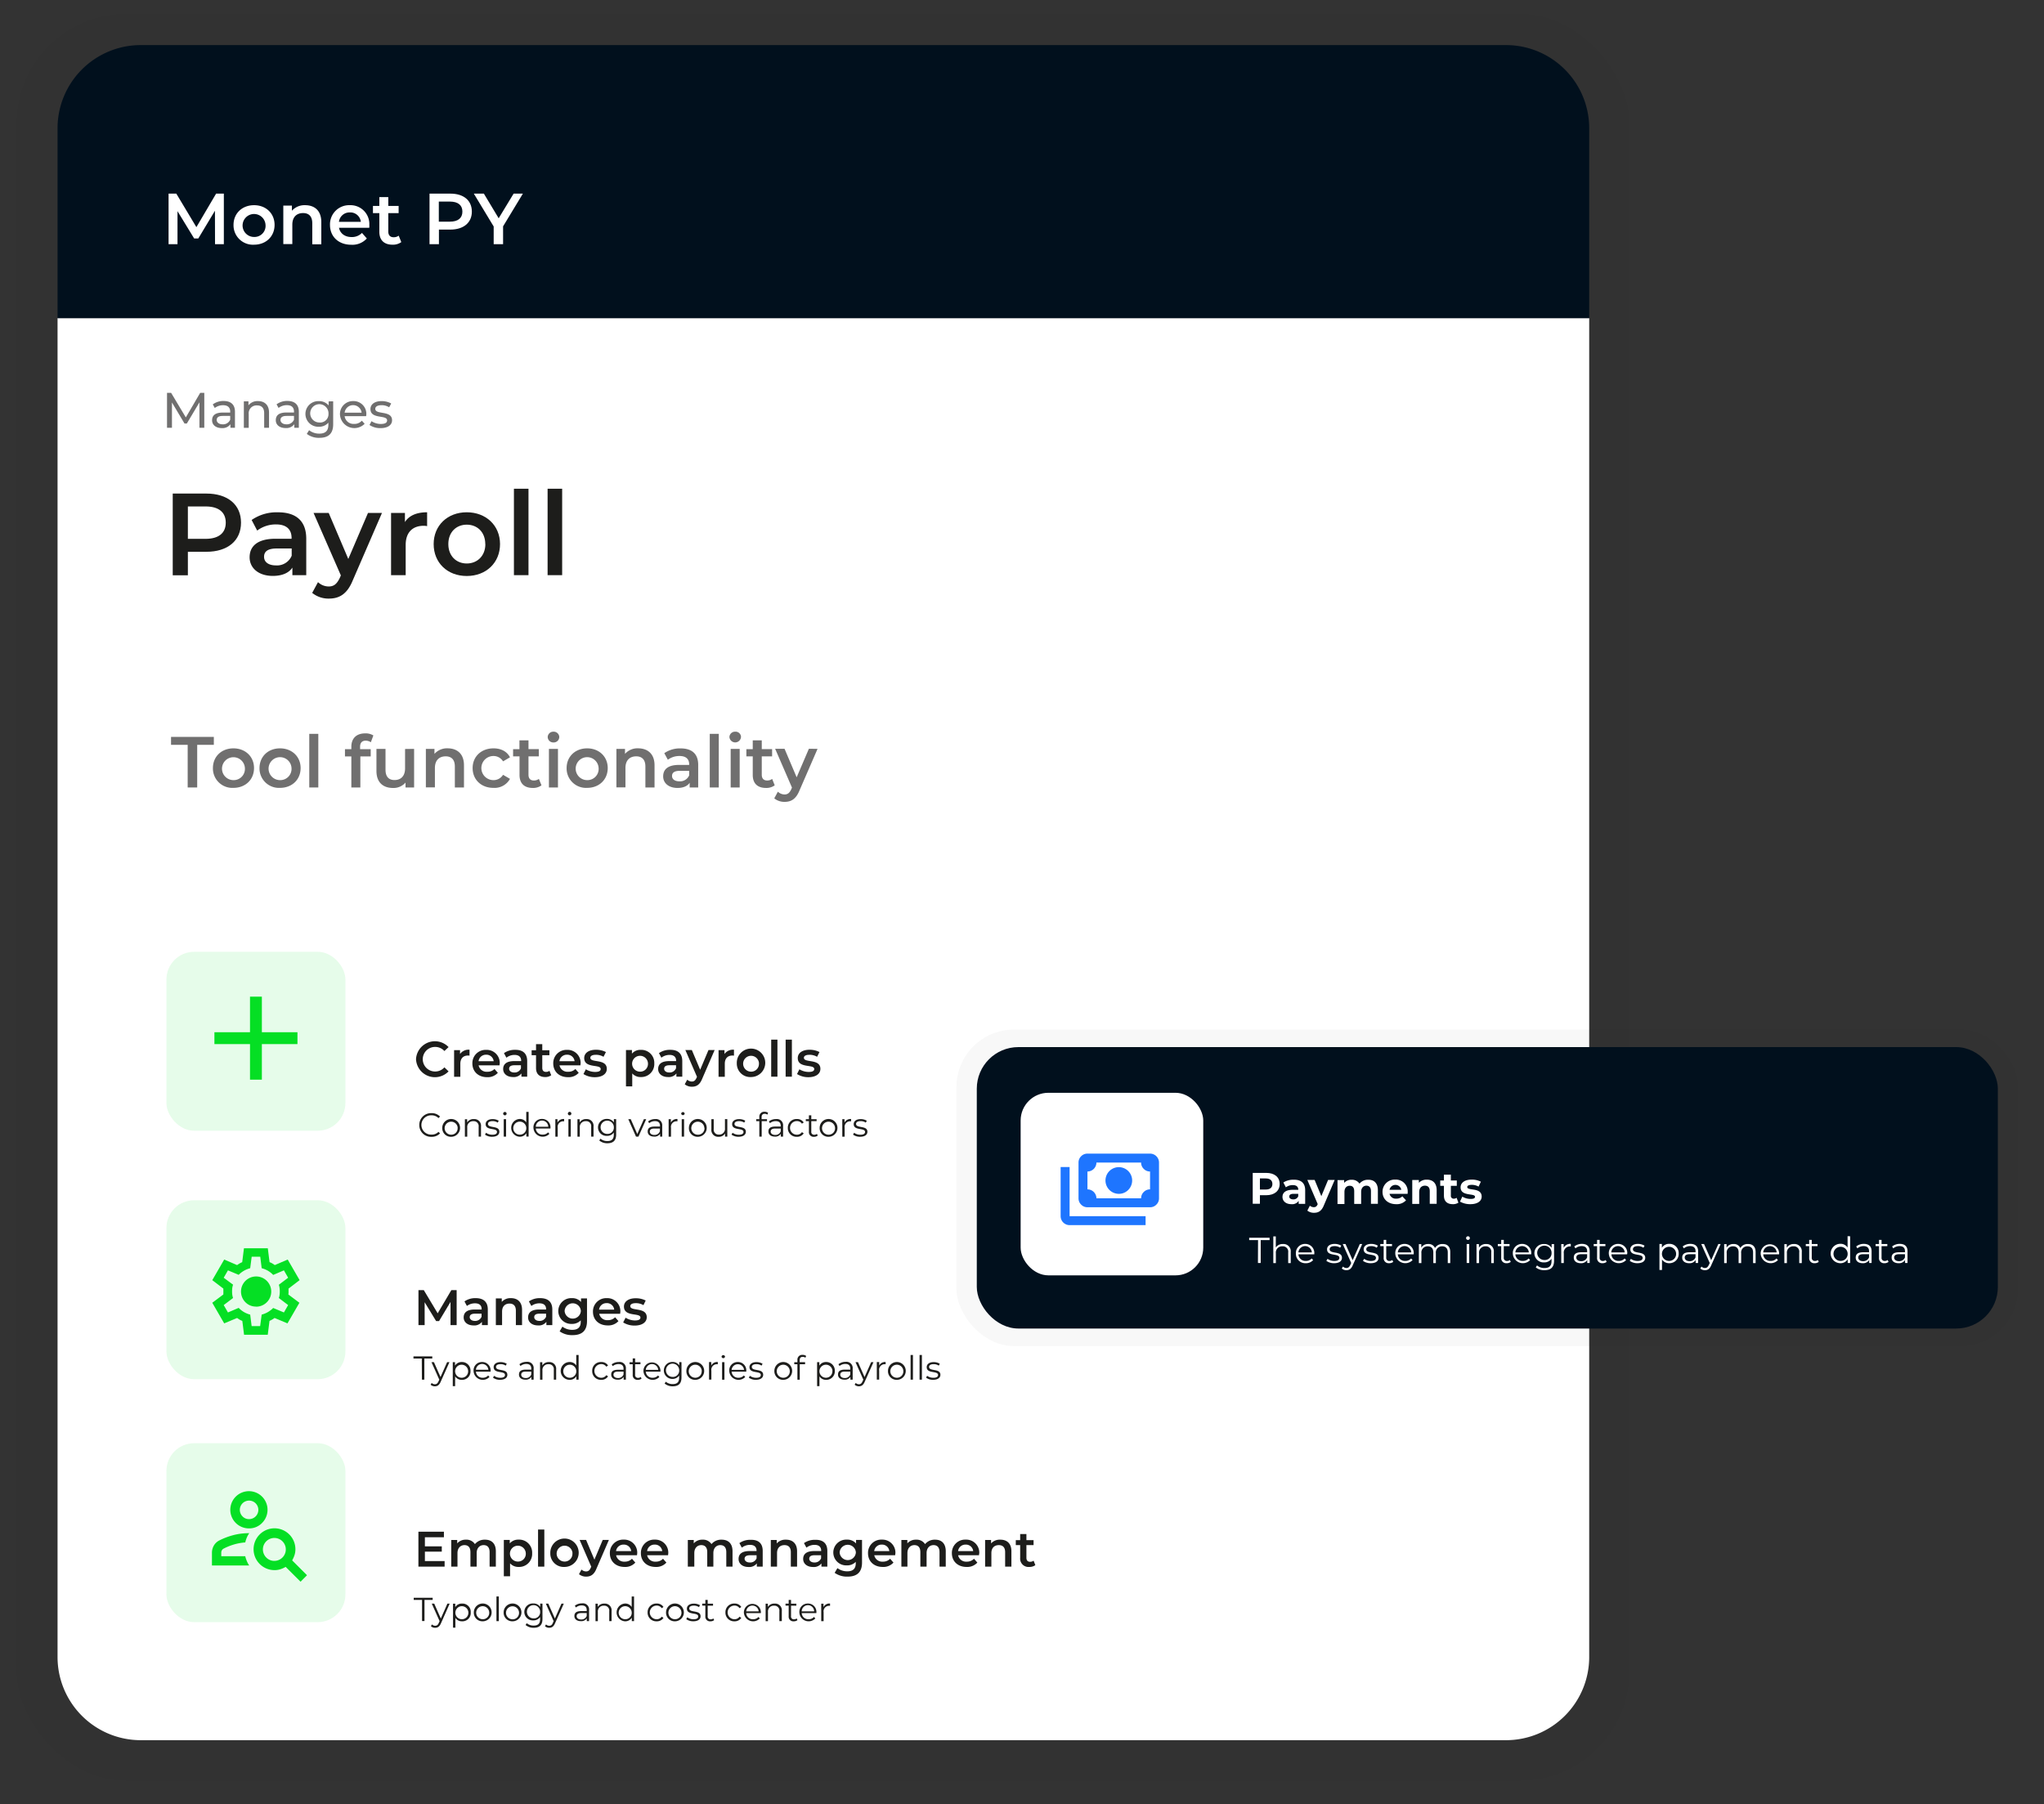 <svg xmlns="http://www.w3.org/2000/svg" id="Capa_1" data-name="Capa 1" viewBox="0 0 736.98 650.72"><rect x="0" y="0" width="736.98" height="650.72" fill="#333333" stroke="none"/><defs><style>.cls-1{opacity:0.03;}.cls-2{fill:#fff;}.cls-3{fill:#01101d;}.cls-4{fill:#1d1d1b;}.cls-5{fill:#706f6f;}.cls-6{opacity:0.1;}.cls-7{fill:#05df24;}.cls-8{fill:#1e75ff;}</style></defs><g class="cls-1"><rect x="6.03" y="5.04" width="581.43" height="637.13" rx="39.41"></rect></g><path class="cls-2" d="M573,114.74V597.59a30,30,0,0,1-30,30H50.75a30,30,0,0,1-30-30V114.74Z"></path><g class="cls-1"><rect x="344.83" y="371.29" width="382.8" height="114.18" rx="20.85"></rect></g><path class="cls-3" d="M573,46.26v68.48H20.75V46.26a30,30,0,0,1,30-30H543A30,30,0,0,1,573,46.26Z"></path><path class="cls-2" d="M77.53,88.07,77.5,76l-6,10H70l-6-9.84V88.07H60.78V69.83h2.79l7.24,12.09,7.11-12.09h2.79l0,18.24Z"></path><path class="cls-2" d="M84.2,81.11c0-4.17,3.13-7.11,7.4-7.11S99,76.94,99,81.11s-3.1,7.14-7.42,7.14A7,7,0,0,1,84.2,81.11Zm11.54,0a4.14,4.14,0,1,0-4.14,4.35A4,4,0,0,0,95.74,81.11Z"></path><path class="cls-2" d="M115.85,80.1v8h-3.26V80.51c0-2.47-1.22-3.67-3.31-3.67-2.31,0-3.88,1.41-3.88,4.19v7h-3.25V74.16h3.1V76A6.07,6.07,0,0,1,110,74C113.37,74,115.85,75.9,115.85,80.1Z"></path><path class="cls-2" d="M133.14,82.15H122.23c.39,2,2.08,3.34,4.51,3.34A5,5,0,0,0,130.51,84l1.75,2a7,7,0,0,1-5.6,2.27c-4.66,0-7.68-3-7.68-7.14A6.91,6.91,0,0,1,126.16,74a6.79,6.79,0,0,1,7,7.19C133.2,81.45,133.17,81.84,133.14,82.15ZM122.21,80h7.89a3.8,3.8,0,0,0-3.94-3.39A3.84,3.84,0,0,0,122.21,80Z"></path><path class="cls-2" d="M144.69,87.31a5.12,5.12,0,0,1-3.13.94c-3.05,0-4.79-1.62-4.79-4.69V76.87h-2.3V74.26h2.3V71.08H140v3.18h3.73v2.61H140v6.61c0,1.36.68,2.08,1.93,2.08a2.91,2.91,0,0,0,1.82-.57Z"></path><path class="cls-2" d="M170.13,76.32c0,4-3,6.48-7.76,6.48h-4.11v5.27h-3.39V69.83h7.5C167.17,69.83,170.13,72.28,170.13,76.32Zm-3.41,0c0-2.29-1.53-3.62-4.5-3.62h-4v7.24h4C165.19,79.94,166.72,78.61,166.72,76.32Z"></path><path class="cls-2" d="M181.39,81.63v6.44H178V81.68l-7.16-11.85h3.62l5.34,8.89,5.39-8.89h3.34Z"></path><path class="cls-4" d="M86.9,188.49C86.9,195,82.11,199,74.38,199H67.74v8.48H62.28V178h12.1C82.11,178,86.9,182,86.9,188.49Zm-5.5,0c0-3.7-2.48-5.84-7.27-5.84H67.74v11.68h6.39C78.92,194.33,81.4,192.18,81.4,188.49Z"></path><path class="cls-4" d="M110.42,194.28v13.15h-5V204.7c-1.26,1.93-3.7,3-7.06,3-5.12,0-8.36-2.82-8.36-6.72,0-3.74,2.52-6.68,9.33-6.68h5.8V194c0-3.07-1.85-4.87-5.59-4.87a11.16,11.16,0,0,0-6.81,2.22l-2-3.82a15.74,15.74,0,0,1,9.49-2.77C106.68,184.75,110.42,187.82,110.42,194.28Zm-5.25,6.14v-2.61H99.75c-3.57,0-4.54,1.35-4.54,3,0,1.89,1.6,3.1,4.29,3.1A5.72,5.72,0,0,0,105.17,200.42Z"></path><path class="cls-4" d="M137.72,185l-10.5,24.24c-2.06,5.08-4.92,6.64-8.66,6.64a9.27,9.27,0,0,1-6-2.06l2.1-3.87a5.65,5.65,0,0,0,3.86,1.56c1.85,0,2.94-.89,4-3.11l.38-.88L113.06,185h5.46l7.06,16.59,7.1-16.59Z"></path><path class="cls-4" d="M154,184.75v5a6.19,6.19,0,0,0-1.22-.13c-4,0-6.51,2.35-6.51,6.93v10.88H141V185h5v3.28C147.5,185.92,150.23,184.75,154,184.75Z"></path><path class="cls-4" d="M156.36,196.22c0-6.72,5-11.47,11.93-11.47s12,4.75,12,11.47-5,11.51-12,11.51S156.36,202.94,156.36,196.22Zm18.61,0c0-4.29-2.86-7-6.68-7s-6.64,2.73-6.64,7,2.86,7,6.64,7S175,200.5,175,196.22Z"></path><path class="cls-4" d="M185.3,176.26h5.25v31.17H185.3Z"></path><path class="cls-4" d="M197.44,176.26h5.25v31.17h-5.25Z"></path><path class="cls-5" d="M71.91,154.28l0-9.18-4.55,7.65h-.83L62,145.15v9.13H60.22v-12.6H61.7L67,150.54l5.18-8.86h1.48l0,12.6Z"></path><path class="cls-5" d="M84.72,148.52v5.76H83.08V153A3.53,3.53,0,0,1,80,154.39c-2.16,0-3.53-1.15-3.53-2.81s1-2.79,3.84-2.79H83v-.34c0-1.46-.85-2.31-2.56-2.31a4.84,4.84,0,0,0-3,1l-.72-1.3a6.39,6.39,0,0,1,4-1.22C83.25,144.65,84.72,145.91,84.72,148.52ZM83,151.36V150H80.33c-1.71,0-2.2.67-2.2,1.48s.8,1.55,2.11,1.55A2.78,2.78,0,0,0,83,151.36Z"></path><path class="cls-5" d="M97,148.79v5.49H95.25V149c0-1.88-.93-2.79-2.57-2.79a2.83,2.83,0,0,0-3,3.17v4.91H87.92v-9.54h1.66v1.44A4.1,4.1,0,0,1,93,144.65C95.34,144.65,97,146,97,148.79Z"></path><path class="cls-5" d="M107.75,148.52v5.76h-1.64V153a3.57,3.57,0,0,1-3.14,1.37c-2.16,0-3.53-1.15-3.53-2.81s1-2.79,3.84-2.79H106v-.34c0-1.46-.85-2.31-2.56-2.31a4.86,4.86,0,0,0-3,1l-.72-1.3a6.39,6.39,0,0,1,4-1.22C106.27,144.65,107.75,145.91,107.75,148.52ZM106,151.36V150h-2.67c-1.71,0-2.2.67-2.2,1.48s.8,1.55,2.11,1.55A2.78,2.78,0,0,0,106,151.36Z"></path><path class="cls-5" d="M120.13,144.74V153c0,3.37-1.71,4.9-4.95,4.9a7.06,7.06,0,0,1-4.56-1.42l.83-1.33a5.86,5.86,0,0,0,3.67,1.24c2.25,0,3.28-1.05,3.28-3.21v-.75a4.36,4.36,0,0,1-3.44,1.47,4.62,4.62,0,1,1,0-9.23,4.37,4.37,0,0,1,3.53,1.56v-1.47Zm-1.69,4.52a3.3,3.3,0,1,0-3.28,3.11A3,3,0,0,0,118.44,149.26Z"></path><path class="cls-5" d="M132,150.09h-7.74a3.22,3.22,0,0,0,3.45,2.79,3.55,3.55,0,0,0,2.76-1.16l1,1.12a5.2,5.2,0,0,1-8.89-3.33,4.67,4.67,0,0,1,4.79-4.86,4.6,4.6,0,0,1,4.71,4.91A5,5,0,0,1,132,150.09Zm-7.74-1.25h6.12a3.08,3.08,0,0,0-6.12,0Z"></path><path class="cls-5" d="M133.23,153.27l.72-1.37a6.11,6.11,0,0,0,3.35,1c1.6,0,2.27-.48,2.27-1.29,0-2.14-6-.29-6-4.09,0-1.71,1.53-2.86,4-2.86a7,7,0,0,1,3.48.86l-.74,1.37a5,5,0,0,0-2.75-.76c-1.52,0-2.25.56-2.25,1.32,0,2.25,6.05.41,6.05,4.12,0,1.73-1.59,2.83-4.13,2.83A6.88,6.88,0,0,1,133.23,153.27Z"></path><path class="cls-4" d="M162.44,477.89l0-8.36-4.14,6.92h-1.05l-4.14-6.81v8.25h-2.23v-12.6h1.93l5,8.35,4.92-8.35h1.92l0,12.6Z"></path><path class="cls-4" d="M175.88,472.25v5.64h-2.12v-1.17a3.41,3.41,0,0,1-3,1.29c-2.19,0-3.58-1.2-3.58-2.88s1.08-2.86,4-2.86h2.48v-.14c0-1.32-.79-2.09-2.39-2.09a4.79,4.79,0,0,0-2.92.95l-.88-1.64a6.76,6.76,0,0,1,4.07-1.18C174.28,468.17,175.88,469.48,175.88,472.25Zm-2.25,2.63v-1.11h-2.32c-1.53,0-1.95.57-1.95,1.27s.69,1.34,1.84,1.34A2.45,2.45,0,0,0,173.63,474.88Z"></path><path class="cls-4" d="M188.23,472.38v5.51H186v-5.22c0-1.71-.85-2.54-2.29-2.54-1.6,0-2.68,1-2.68,2.9v4.86h-2.25v-9.62h2.14v1.25a4.16,4.16,0,0,1,3.31-1.35C186.52,468.17,188.23,469.48,188.23,472.38Z"></path><path class="cls-4" d="M199.14,472.25v5.64H197v-1.17a3.39,3.39,0,0,1-3,1.29c-2.2,0-3.59-1.2-3.59-2.88s1.09-2.86,4-2.86h2.49v-.14c0-1.32-.8-2.09-2.4-2.09a4.74,4.74,0,0,0-2.91.95l-.89-1.64a6.78,6.78,0,0,1,4.07-1.18C197.53,468.17,199.14,469.48,199.14,472.25Zm-2.25,2.63v-1.11h-2.33c-1.53,0-1.94.57-1.94,1.27s.68,1.34,1.84,1.34A2.46,2.46,0,0,0,196.89,474.88Z"></path><path class="cls-4" d="M211.65,468.27v8.16c0,3.49-1.82,5.08-5.19,5.08a7.64,7.64,0,0,1-4.68-1.37l1-1.69a5.8,5.8,0,0,0,3.55,1.15c2.12,0,3.06-1,3.06-2.92v-.5a4.27,4.27,0,0,1-3.23,1.28,4.65,4.65,0,1,1,0-9.29,4.17,4.17,0,0,1,3.33,1.38v-1.28Zm-2.22,4.52a2.93,2.93,0,0,0-5.85,0,2.93,2.93,0,0,0,5.85,0Z"></path><path class="cls-4" d="M223.6,473.8h-7.55a2.92,2.92,0,0,0,3.12,2.31,3.45,3.45,0,0,0,2.61-1.05l1.21,1.39a4.91,4.91,0,0,1-3.87,1.56c-3.23,0-5.32-2.07-5.32-4.93a4.78,4.78,0,0,1,5-4.91,4.69,4.69,0,0,1,4.87,5C223.64,473.32,223.62,473.58,223.6,473.8ZM216,472.31h5.45a2.61,2.61,0,0,0-2.72-2.34A2.65,2.65,0,0,0,216,472.31Z"></path><path class="cls-4" d="M224.69,476.93l.87-1.71a6.46,6.46,0,0,0,3.35,1c1.42,0,2-.4,2-1.06,0-1.84-5.94-.11-5.94-3.95,0-1.82,1.64-3,4.23-3a7.73,7.73,0,0,1,3.61.82L232,470.7a5.27,5.27,0,0,0-2.75-.72c-1.37,0-2,.45-2,1.08,0,1.95,5.94.22,5.94,4,0,1.8-1.66,3-4.36,3A7.59,7.59,0,0,1,224.69,476.93Z"></path><path class="cls-4" d="M150,382a6.82,6.82,0,0,1,11.74-4.37l-1.51,1.42a4.45,4.45,0,0,0-3.37-1.48,4.43,4.43,0,1,0,0,8.86,4.4,4.4,0,0,0,3.37-1.5l1.51,1.45A6.82,6.82,0,0,1,150,382Z"></path><path class="cls-4" d="M169.29,378.58v2.14a3.37,3.37,0,0,0-.52-.05c-1.71,0-2.79,1-2.79,3v4.66h-2.25v-9.61h2.14v1.4A3.78,3.78,0,0,1,169.29,378.58Z"></path><path class="cls-4" d="M180.11,384.22h-7.54a2.91,2.91,0,0,0,3.11,2.3,3.41,3.41,0,0,0,2.61-1l1.21,1.39a4.85,4.85,0,0,1-3.87,1.57c-3.22,0-5.31-2.07-5.31-4.94a4.78,4.78,0,0,1,5-4.91,4.69,4.69,0,0,1,4.86,5C180.15,383.73,180.13,384,180.11,384.22Zm-7.56-1.5H178a2.62,2.62,0,0,0-2.72-2.34A2.66,2.66,0,0,0,172.55,382.72Z"></path><path class="cls-4" d="M190.08,382.67v5.63H188v-1.17a3.42,3.42,0,0,1-3,1.3c-2.19,0-3.58-1.21-3.58-2.88s1.08-2.87,4-2.87h2.48v-.14c0-1.31-.79-2.09-2.39-2.09a4.74,4.74,0,0,0-2.92,1l-.88-1.64a6.72,6.72,0,0,1,4.07-1.19C188.48,378.58,190.08,379.89,190.08,382.67Zm-2.25,2.63v-1.12h-2.32c-1.53,0-1.94.58-1.94,1.28s.68,1.33,1.83,1.33A2.44,2.44,0,0,0,187.83,385.3Z"></path><path class="cls-4" d="M198.74,387.78a3.55,3.55,0,0,1-2.16.65c-2.11,0-3.31-1.12-3.31-3.24v-4.63h-1.59v-1.8h1.59v-2.2h2.25v2.2h2.57v1.8h-2.57v4.57c0,.94.47,1.44,1.33,1.44a2,2,0,0,0,1.26-.39Z"></path><path class="cls-4" d="M209.27,384.22h-7.54a2.91,2.91,0,0,0,3.11,2.3,3.41,3.41,0,0,0,2.61-1l1.21,1.39a4.85,4.85,0,0,1-3.87,1.57c-3.22,0-5.31-2.07-5.31-4.94a4.78,4.78,0,0,1,5-4.91,4.69,4.69,0,0,1,4.86,5C209.31,383.73,209.29,384,209.27,384.22Zm-7.56-1.5h5.46a2.62,2.62,0,0,0-2.72-2.34A2.66,2.66,0,0,0,201.71,382.72Z"></path><path class="cls-4" d="M210.37,387.35l.86-1.71a6.45,6.45,0,0,0,3.35.95c1.42,0,2-.39,2-1.06,0-1.84-5.94-.11-5.94-3.94,0-1.82,1.63-3,4.23-3a7.69,7.69,0,0,1,3.6.83l-.87,1.71a5.22,5.22,0,0,0-2.75-.72c-1.37,0-2,.45-2,1.08,0,1.94,5.94.21,5.94,4,0,1.8-1.65,3-4.35,3A7.63,7.63,0,0,1,210.37,387.35Z"></path><path class="cls-4" d="M235.91,383.49a4.69,4.69,0,0,1-4.88,4.94,3.94,3.94,0,0,1-3.07-1.3v4.67H225.7V378.69h2.15V380a3.94,3.94,0,0,1,3.18-1.37A4.67,4.67,0,0,1,235.91,383.49Zm-2.28,0a2.86,2.86,0,1,0-2.85,3A2.8,2.8,0,0,0,233.63,383.49Z"></path><path class="cls-4" d="M246,382.67v5.63h-2.12v-1.17a3.42,3.42,0,0,1-3,1.3c-2.19,0-3.58-1.21-3.58-2.88s1.08-2.87,4-2.87h2.48v-.14c0-1.31-.79-2.09-2.39-2.09a4.74,4.74,0,0,0-2.92,1l-.88-1.64a6.72,6.72,0,0,1,4.07-1.19C244.37,378.58,246,379.89,246,382.67Zm-2.25,2.63v-1.12H241.4c-1.53,0-1.94.58-1.94,1.28s.68,1.33,1.83,1.33A2.44,2.44,0,0,0,243.72,385.3Z"></path><path class="cls-4" d="M257.67,378.69l-4.5,10.39c-.88,2.18-2.1,2.84-3.71,2.84a4,4,0,0,1-2.57-.88l.9-1.66a2.41,2.41,0,0,0,1.66.67c.79,0,1.26-.38,1.69-1.33l.16-.38-4.19-9.65h2.34l3,7.11,3-7.11Z"></path><path class="cls-4" d="M264.64,378.58v2.14a3.49,3.49,0,0,0-.52-.05c-1.71,0-2.79,1-2.79,3v4.66h-2.25v-9.61h2.14v1.4A3.78,3.78,0,0,1,264.64,378.58Z"></path><path class="cls-4" d="M265.66,383.49a5.13,5.13,0,1,1,5.12,4.94A4.84,4.84,0,0,1,265.66,383.49Zm8,0a2.86,2.86,0,1,0-2.86,3A2.8,2.8,0,0,0,273.64,383.49Z"></path><path class="cls-4" d="M278.06,374.94h2.25V388.3h-2.25Z"></path><path class="cls-4" d="M283.27,374.94h2.25V388.3h-2.25Z"></path><path class="cls-4" d="M287.37,387.35l.86-1.71a6.48,6.48,0,0,0,3.35.95c1.42,0,2-.39,2-1.06,0-1.84-5.94-.11-5.94-3.94,0-1.82,1.64-3,4.23-3a7.66,7.66,0,0,1,3.6.83l-.86,1.71a5.28,5.28,0,0,0-2.76-.72c-1.37,0-2,.45-2,1.08,0,1.94,5.95.21,5.95,4,0,1.8-1.66,3-4.36,3A7.66,7.66,0,0,1,287.37,387.35Z"></path><path class="cls-4" d="M151.18,405.73a4.21,4.21,0,0,1,4.4-4.27,4.07,4.07,0,0,1,3.08,1.22l-.57.56a3.33,3.33,0,0,0-2.48-1,3.48,3.48,0,1,0,0,6.95,3.3,3.3,0,0,0,2.48-1l.57.56a4.09,4.09,0,0,1-3.09,1.24A4.22,4.22,0,0,1,151.18,405.73Z"></path><path class="cls-4" d="M159.46,406.77a3.21,3.21,0,1,1,3.22,3.21A3.1,3.1,0,0,1,159.46,406.77Zm5.56,0a2.35,2.35,0,1,0-2.34,2.46A2.3,2.3,0,0,0,165,406.77Z"></path><path class="cls-4" d="M173.43,406.27v3.65h-.85v-3.57a1.77,1.77,0,0,0-1.9-2,2.07,2.07,0,0,0-2.21,2.28v3.31h-.85v-6.3h.82v1.16a2.64,2.64,0,0,1,2.4-1.21A2.41,2.41,0,0,1,173.43,406.27Z"></path><path class="cls-4" d="M174.87,409.2l.38-.67a3.81,3.81,0,0,0,2.25.71c1.2,0,1.69-.41,1.69-1,0-1.64-4.09-.35-4.09-2.84,0-1,.89-1.8,2.49-1.8a4.15,4.15,0,0,1,2.23.59l-.37.68a3.18,3.18,0,0,0-1.86-.54c-1.14,0-1.64.44-1.64,1,0,1.71,4.09.42,4.09,2.84,0,1.1-1,1.8-2.6,1.8A4.18,4.18,0,0,1,174.87,409.2Z"></path><path class="cls-4" d="M181.42,401.62a.62.62,0,0,1,.63-.6.61.61,0,1,1,0,1.22A.63.63,0,0,1,181.42,401.62Zm.2,2h.85v6.3h-.85Z"></path><path class="cls-4" d="M190.6,401v8.9h-.82v-1.24a2.72,2.72,0,0,1-2.43,1.3,3.21,3.21,0,0,1,0-6.41,2.76,2.76,0,0,1,2.4,1.24V401Zm-.84,5.75a2.35,2.35,0,1,0-2.34,2.46A2.31,2.31,0,0,0,189.76,406.77Z"></path><path class="cls-4" d="M198.47,407h-5.28a2.35,2.35,0,0,0,2.49,2.2,2.5,2.5,0,0,0,1.93-.83l.48.55a3.34,3.34,0,0,1-5.75-2.18,3,3,0,0,1,3.08-3.2,3,3,0,0,1,3.06,3.2C198.48,406.84,198.47,406.94,198.47,407Zm-5.28-.63h4.48a2.24,2.24,0,0,0-4.48,0Z"></path><path class="cls-4" d="M203.4,403.57v.82h-.2a2,2,0,0,0-2.12,2.33v3.21h-.85v-6.3H201v1.23A2.38,2.38,0,0,1,203.4,403.57Z"></path><path class="cls-4" d="M204.75,401.62a.63.63,0,1,1,.62.62A.62.62,0,0,1,204.75,401.62Zm.19,2h.85v6.3h-.85Z"></path><path class="cls-4" d="M214,406.27v3.65h-.85v-3.57a1.76,1.76,0,0,0-1.89-2,2.07,2.07,0,0,0-2.21,2.28v3.31h-.85v-6.3H209v1.16a2.63,2.63,0,0,1,2.39-1.21A2.41,2.41,0,0,1,214,406.27Z"></path><path class="cls-4" d="M222.16,403.62v5.54c0,2.17-1.07,3.15-3.16,3.15a4.4,4.4,0,0,1-2.93-1l.43-.65a3.75,3.75,0,0,0,2.48.86c1.6,0,2.33-.73,2.33-2.29v-.8a2.85,2.85,0,0,1-2.46,1.22,3.06,3.06,0,1,1,0-6.11,2.83,2.83,0,0,1,2.49,1.26v-1.21Zm-.83,3a2.39,2.39,0,1,0-2.4,2.32A2.26,2.26,0,0,0,221.33,406.61Z"></path><path class="cls-4" d="M233,403.62l-2.8,6.3h-.88l-2.79-6.3h.89l2.36,5.37,2.38-5.37Z"></path><path class="cls-4" d="M238.77,406v3.91H238v-1a2.36,2.36,0,0,1-2.17,1c-1.43,0-2.3-.74-2.3-1.83s.62-1.79,2.43-1.79h2V406c0-1.08-.62-1.67-1.79-1.67a3.23,3.23,0,0,0-2.1.74l-.39-.63a4,4,0,0,1,2.57-.85A2.24,2.24,0,0,1,238.77,406Zm-.85,2v-1h-2c-1.23,0-1.62.48-1.62,1.12s.58,1.19,1.59,1.19A2,2,0,0,0,237.92,408Z"></path><path class="cls-4" d="M244.26,403.57v.82h-.2a2,2,0,0,0-2.12,2.33v3.21h-.86v-6.3h.82v1.23A2.38,2.38,0,0,1,244.26,403.57Z"></path><path class="cls-4" d="M245.61,401.62a.63.63,0,0,1,1.25,0,.63.63,0,0,1-1.25,0Zm.19,2h.85v6.3h-.85Z"></path><path class="cls-4" d="M248.39,406.77a3.21,3.21,0,1,1,3.22,3.21A3.1,3.1,0,0,1,248.39,406.77Zm5.56,0a2.35,2.35,0,1,0-2.34,2.46A2.3,2.3,0,0,0,254,406.77Z"></path><path class="cls-4" d="M262.24,403.62v6.3h-.82v-1.15a2.5,2.5,0,0,1-2.26,1.21,2.45,2.45,0,0,1-2.67-2.71v-3.65h.85v3.57a1.77,1.77,0,0,0,1.9,2,2.06,2.06,0,0,0,2.15-2.29v-3.31Z"></path><path class="cls-4" d="M263.75,409.2l.39-.67a3.76,3.76,0,0,0,2.24.71c1.2,0,1.69-.41,1.69-1,0-1.64-4.09-.35-4.09-2.84,0-1,.89-1.8,2.5-1.8a4.2,4.2,0,0,1,2.23.59l-.38.68a3.17,3.17,0,0,0-1.85-.54c-1.14,0-1.65.44-1.65,1,0,1.71,4.09.42,4.09,2.84,0,1.1-1,1.8-2.6,1.8A4.2,4.2,0,0,1,263.75,409.2Z"></path><path class="cls-4" d="M274.61,402.87v.75h1.94v.71h-1.91v5.59h-.86v-5.59h-1.12v-.71h1.12v-.78a1.75,1.75,0,0,1,1.91-1.88,2,2,0,0,1,1.26.4l-.29.64a1.4,1.4,0,0,0-.93-.32C275,401.68,274.61,402.09,274.61,402.87Z"></path><path class="cls-4" d="M282.35,406v3.91h-.82v-1a2.35,2.35,0,0,1-2.17,1c-1.42,0-2.3-.74-2.3-1.83s.62-1.79,2.44-1.79h2V406c0-1.08-.61-1.67-1.79-1.67a3.27,3.27,0,0,0-2.1.74l-.38-.63a4,4,0,0,1,2.57-.85A2.23,2.23,0,0,1,282.35,406Zm-.85,2v-1h-2c-1.22,0-1.62.48-1.62,1.12s.59,1.19,1.6,1.19A2,2,0,0,0,281.5,408Z"></path><path class="cls-4" d="M284.06,406.77a3.1,3.1,0,0,1,3.25-3.2,2.78,2.78,0,0,1,2.47,1.24l-.64.44a2.13,2.13,0,0,0-1.83-.94,2.46,2.46,0,0,0,0,4.92,2.12,2.12,0,0,0,1.83-.93l.64.44a2.8,2.8,0,0,1-2.47,1.24A3.11,3.11,0,0,1,284.06,406.77Z"></path><path class="cls-4" d="M294.84,409.54a2,2,0,0,1-1.33.44,1.67,1.67,0,0,1-1.85-1.83v-3.82h-1.12v-.71h1.12v-1.38h.86v1.38h1.91v.71h-1.91v3.77a1,1,0,0,0,1.09,1.15,1.42,1.42,0,0,0,.93-.32Z"></path><path class="cls-4" d="M295.53,406.77a3.21,3.21,0,1,1,3.21,3.21A3.1,3.1,0,0,1,295.53,406.77Zm5.55,0a2.35,2.35,0,1,0-2.34,2.46A2.3,2.3,0,0,0,301.08,406.77Z"></path><path class="cls-4" d="M306.87,403.57v.82h-.21a2,2,0,0,0-2.12,2.33v3.21h-.85v-6.3h.81v1.23A2.38,2.38,0,0,1,306.87,403.57Z"></path><path class="cls-4" d="M307.58,409.2l.38-.67a3.78,3.78,0,0,0,2.24.71c1.2,0,1.7-.41,1.7-1,0-1.64-4.09-.35-4.09-2.84,0-1,.88-1.8,2.49-1.8a4.17,4.17,0,0,1,2.23.59l-.37.68a3.18,3.18,0,0,0-1.86-.54c-1.14,0-1.64.44-1.64,1,0,1.71,4.09.42,4.09,2.84,0,1.1-1,1.8-2.61,1.8A4.15,4.15,0,0,1,307.58,409.2Z"></path><path class="cls-4" d="M152.08,489.94h-3v-.76h6.78v.76H153v7.63h-.88Z"></path><path class="cls-4" d="M162.05,491.26l-3.16,7.07c-.53,1.23-1.2,1.63-2.1,1.63a2.13,2.13,0,0,1-1.53-.58l.39-.63a1.6,1.6,0,0,0,1.15.48c.57,0,.95-.27,1.31-1.06l.28-.61-2.82-6.3h.89l2.37,5.36,2.38-5.36Z"></path><path class="cls-4" d="M169.64,494.42a3,3,0,0,1-3.14,3.21,2.75,2.75,0,0,1-2.4-1.25v3.52h-.85v-8.64h.81v1.25a2.77,2.77,0,0,1,2.44-1.3A3.05,3.05,0,0,1,169.64,494.42Zm-.85,0a2.35,2.35,0,1,0-2.35,2.46A2.32,2.32,0,0,0,168.79,494.42Z"></path><path class="cls-4" d="M176.88,494.68H171.6a2.34,2.34,0,0,0,2.48,2.2,2.49,2.49,0,0,0,1.93-.83l.48.55a3.33,3.33,0,0,1-5.74-2.18,3,3,0,0,1,3.08-3.21,3,3,0,0,1,3.06,3.21C176.89,494.49,176.88,494.58,176.88,494.68ZM171.6,494h4.47a2.24,2.24,0,0,0-4.47,0Z"></path><path class="cls-4" d="M177.76,496.85l.38-.67a3.78,3.78,0,0,0,2.24.71c1.2,0,1.7-.41,1.7-1,0-1.65-4.09-.35-4.09-2.85,0-1,.88-1.8,2.49-1.8a4.29,4.29,0,0,1,2.23.59l-.37.69a3.18,3.18,0,0,0-1.86-.54c-1.14,0-1.64.44-1.64,1,0,1.7,4.09.42,4.09,2.84,0,1.09-1,1.8-2.61,1.8A4.15,4.15,0,0,1,177.76,496.85Z"></path><path class="cls-4" d="M192.41,493.66v3.91h-.82v-1a2.38,2.38,0,0,1-2.17,1c-1.43,0-2.3-.74-2.3-1.83s.62-1.79,2.43-1.79h2v-.39c0-1.07-.61-1.66-1.78-1.66a3.23,3.23,0,0,0-2.1.74l-.39-.63a4,4,0,0,1,2.57-.86A2.25,2.25,0,0,1,192.41,493.66Zm-.86,2v-1h-2c-1.23,0-1.62.48-1.62,1.13s.58,1.19,1.59,1.19A2,2,0,0,0,191.55,495.68Z"></path><path class="cls-4" d="M200.53,493.91v3.66h-.85V494a1.77,1.77,0,0,0-1.9-2,2.07,2.07,0,0,0-2.2,2.28v3.31h-.86v-6.31h.82v1.17a2.66,2.66,0,0,1,2.4-1.22A2.42,2.42,0,0,1,200.53,493.91Z"></path><path class="cls-4" d="M208.63,488.67v8.9h-.82v-1.25a2.71,2.71,0,0,1-2.43,1.31,3.21,3.21,0,0,1,0-6.42,2.77,2.77,0,0,1,2.4,1.25v-3.79Zm-.84,5.75a2.35,2.35,0,1,0-2.34,2.46A2.31,2.31,0,0,0,207.79,494.42Z"></path><path class="cls-4" d="M213.52,494.42a3.1,3.1,0,0,1,3.25-3.21,2.77,2.77,0,0,1,2.47,1.25l-.64.43a2.14,2.14,0,0,0-1.83-.93,2.46,2.46,0,0,0,0,4.92,2.12,2.12,0,0,0,1.83-.93l.64.43a2.79,2.79,0,0,1-2.47,1.25A3.11,3.11,0,0,1,213.52,494.42Z"></path><path class="cls-4" d="M225.67,493.66v3.91h-.82v-1a2.37,2.37,0,0,1-2.17,1c-1.42,0-2.3-.74-2.3-1.83S221,494,222.82,494h2v-.39c0-1.07-.61-1.66-1.79-1.66a3.27,3.27,0,0,0-2.1.74l-.38-.63a4,4,0,0,1,2.57-.86A2.24,2.24,0,0,1,225.67,493.66Zm-.85,2v-1h-2c-1.22,0-1.62.48-1.62,1.13s.59,1.19,1.6,1.19A2,2,0,0,0,224.82,495.68Z"></path><path class="cls-4" d="M231.31,497.19a2,2,0,0,1-1.33.44,1.67,1.67,0,0,1-1.85-1.83V492H227v-.72h1.13v-1.38H229v1.38h1.92V492H229v3.77a1,1,0,0,0,1.1,1.15,1.44,1.44,0,0,0,.93-.32Z"></path><path class="cls-4" d="M238.12,494.68h-5.27a2.33,2.33,0,0,0,2.48,2.2,2.49,2.49,0,0,0,1.93-.83l.48.55a3.33,3.33,0,0,1-5.74-2.18,3.07,3.07,0,1,1,6.14,0C238.14,494.49,238.12,494.58,238.12,494.68Zm-5.27-.64h4.47a2.24,2.24,0,0,0-4.47,0Z"></path><path class="cls-4" d="M245.72,491.26v5.54c0,2.17-1.07,3.16-3.15,3.16a4.43,4.43,0,0,1-2.94-1l.43-.65a3.75,3.75,0,0,0,2.48.86c1.6,0,2.33-.73,2.33-2.29v-.8a2.85,2.85,0,0,1-2.46,1.22,3.06,3.06,0,1,1,0-6.12,2.87,2.87,0,0,1,2.5,1.26v-1.21Zm-.83,3a2.39,2.39,0,1,0-2.4,2.32A2.25,2.25,0,0,0,244.89,494.26Z"></path><path class="cls-4" d="M247.48,494.42a3.21,3.21,0,1,1,3.21,3.21A3.1,3.1,0,0,1,247.48,494.42Zm5.55,0a2.35,2.35,0,1,0-2.34,2.46A2.3,2.3,0,0,0,253,494.42Z"></path><path class="cls-4" d="M258.81,491.21V492h-.2a2,2,0,0,0-2.12,2.33v3.21h-.85v-6.31h.81v1.24A2.39,2.39,0,0,1,258.81,491.21Z"></path><path class="cls-4" d="M260.16,489.27a.63.63,0,0,1,1.25,0,.63.63,0,0,1-1.25,0Zm.19,2h.85v6.31h-.85Z"></path><path class="cls-4" d="M269.07,494.68h-5.28a2.35,2.35,0,0,0,2.49,2.2,2.5,2.5,0,0,0,1.93-.83l.48.55a3.34,3.34,0,0,1-5.75-2.18,3,3,0,0,1,3.09-3.21,3,3,0,0,1,3.05,3.21C269.08,494.49,269.07,494.58,269.07,494.68Zm-5.28-.64h4.48a2.25,2.25,0,0,0-4.48,0Z"></path><path class="cls-4" d="M270,496.85l.38-.67a3.81,3.81,0,0,0,2.25.71c1.2,0,1.69-.41,1.69-1,0-1.65-4.09-.35-4.09-2.85,0-1,.89-1.8,2.49-1.8a4.24,4.24,0,0,1,2.23.59l-.37.69a3.18,3.18,0,0,0-1.86-.54c-1.14,0-1.64.44-1.64,1,0,1.7,4.09.42,4.09,2.84,0,1.09-1,1.8-2.6,1.8A4.18,4.18,0,0,1,270,496.85Z"></path><path class="cls-4" d="M279.2,494.42a3.21,3.21,0,1,1,3.22,3.21A3.11,3.11,0,0,1,279.2,494.42Zm5.56,0a2.35,2.35,0,1,0-2.34,2.46A2.3,2.3,0,0,0,284.76,494.42Z"></path><path class="cls-4" d="M288.33,490.52v.74h1.95V492h-1.92v5.59h-.85V492h-1.13v-.72h1.13v-.78a1.73,1.73,0,0,1,1.9-1.87,2,2,0,0,1,1.26.4l-.28.63a1.48,1.48,0,0,0-.94-.31C288.72,489.33,288.33,489.74,288.33,490.52Z"></path><path class="cls-4" d="M301,494.42a3.05,3.05,0,0,1-3.14,3.21,2.74,2.74,0,0,1-2.4-1.25v3.52h-.85v-8.64h.81v1.25a2.76,2.76,0,0,1,2.44-1.3A3.06,3.06,0,0,1,301,494.42Zm-.85,0a2.35,2.35,0,1,0-2.35,2.46A2.32,2.32,0,0,0,300.12,494.42Z"></path><path class="cls-4" d="M307.44,493.66v3.91h-.82v-1a2.38,2.38,0,0,1-2.17,1c-1.43,0-2.3-.74-2.3-1.83s.62-1.79,2.43-1.79h2v-.39c0-1.07-.61-1.66-1.78-1.66a3.23,3.23,0,0,0-2.1.74l-.39-.63a4,4,0,0,1,2.57-.86A2.25,2.25,0,0,1,307.44,493.66Zm-.86,2v-1h-2c-1.23,0-1.62.48-1.62,1.13s.58,1.19,1.59,1.19A2,2,0,0,0,306.58,495.68Z"></path><path class="cls-4" d="M314.94,491.26l-3.16,7.07c-.53,1.23-1.2,1.63-2.1,1.63a2.13,2.13,0,0,1-1.53-.58l.39-.63a1.61,1.61,0,0,0,1.16.48c.56,0,.94-.27,1.3-1.06l.28-.61-2.82-6.3h.89l2.37,5.36,2.38-5.36Z"></path><path class="cls-4" d="M319.32,491.21V492h-.21a2,2,0,0,0-2.12,2.33v3.21h-.85v-6.31H317v1.24A2.37,2.37,0,0,1,319.32,491.21Z"></path><path class="cls-4" d="M320.16,494.42a3.21,3.21,0,1,1,3.21,3.21A3.11,3.11,0,0,1,320.16,494.42Zm5.55,0a2.35,2.35,0,1,0-2.34,2.46A2.3,2.3,0,0,0,325.71,494.42Z"></path><path class="cls-4" d="M328.32,488.67h.85v8.9h-.85Z"></path><path class="cls-4" d="M331.55,488.67h.85v8.9h-.85Z"></path><path class="cls-4" d="M333.9,496.85l.38-.67a3.81,3.81,0,0,0,2.25.71c1.19,0,1.69-.41,1.69-1,0-1.65-4.09-.35-4.09-2.85,0-1,.88-1.8,2.49-1.8a4.27,4.27,0,0,1,2.23.59l-.37.69a3.18,3.18,0,0,0-1.86-.54c-1.14,0-1.64.44-1.64,1,0,1.7,4.09.42,4.09,2.84,0,1.09-1,1.8-2.6,1.8A4.16,4.16,0,0,1,333.9,496.85Z"></path><path class="cls-4" d="M152.17,577h-3v-.77H156V577h-2.95v7.62h-.88Z"></path><path class="cls-4" d="M162.13,578.35,159,585.42c-.53,1.23-1.2,1.63-2.1,1.63a2.11,2.11,0,0,1-1.53-.58l.39-.63a1.59,1.59,0,0,0,1.15.48c.57,0,1-.27,1.31-1.06l.28-.61-2.82-6.3h.89l2.37,5.37,2.37-5.37Z"></path><path class="cls-4" d="M169.73,581.51a3,3,0,0,1-3.14,3.21,2.76,2.76,0,0,1-2.4-1.24V587h-.85v-8.64h.81v1.25a2.75,2.75,0,0,1,2.44-1.29A3,3,0,0,1,169.73,581.51Zm-.85,0a2.35,2.35,0,1,0-2.35,2.46A2.33,2.33,0,0,0,168.88,581.51Z"></path><path class="cls-4" d="M170.84,581.51a3.21,3.21,0,1,1,3.21,3.21A3.1,3.1,0,0,1,170.84,581.51Zm5.55,0a2.35,2.35,0,1,0-2.34,2.46A2.3,2.3,0,0,0,176.39,581.51Z"></path><path class="cls-4" d="M179,575.76h.85v8.9H179Z"></path><path class="cls-4" d="M181.59,581.51a3.21,3.21,0,1,1,3.21,3.21A3.1,3.1,0,0,1,181.59,581.51Zm5.55,0A2.35,2.35,0,1,0,184.8,584,2.3,2.3,0,0,0,187.14,581.51Z"></path><path class="cls-4" d="M195.59,578.35v5.55c0,2.17-1.07,3.15-3.15,3.15a4.43,4.43,0,0,1-2.94-1l.43-.65a3.75,3.75,0,0,0,2.48.86c1.6,0,2.33-.73,2.33-2.29v-.8a2.85,2.85,0,0,1-2.46,1.22,3.06,3.06,0,1,1,0-6.11,2.85,2.85,0,0,1,2.5,1.26v-1.22Zm-.83,3a2.39,2.39,0,1,0-2.4,2.32A2.25,2.25,0,0,0,194.76,581.35Z"></path><path class="cls-4" d="M203.28,578.35l-3.15,7.07c-.53,1.23-1.2,1.63-2.1,1.63a2.15,2.15,0,0,1-1.54-.58l.4-.63a1.59,1.59,0,0,0,1.15.48c.56,0,1-.27,1.31-1.06l.27-.61-2.81-6.3h.88l2.38,5.37,2.37-5.37Z"></path><path class="cls-4" d="M212.39,580.75v3.91h-.82v-1a2.35,2.35,0,0,1-2.17,1c-1.42,0-2.3-.74-2.3-1.83s.62-1.79,2.44-1.79h2v-.38c0-1.08-.61-1.67-1.79-1.67a3.27,3.27,0,0,0-2.1.74l-.38-.63a4,4,0,0,1,2.57-.85A2.23,2.23,0,0,1,212.39,580.75Zm-.85,2v-1h-2c-1.22,0-1.62.48-1.62,1.12s.59,1.19,1.6,1.19A2,2,0,0,0,211.54,582.77Z"></path><path class="cls-4" d="M220.51,581v3.66h-.85v-3.57a1.76,1.76,0,0,0-1.89-2,2.07,2.07,0,0,0-2.21,2.28v3.31h-.85v-6.31h.81v1.17a2.65,2.65,0,0,1,2.4-1.21A2.41,2.41,0,0,1,220.51,581Z"></path><path class="cls-4" d="M228.61,575.76v8.9h-.81v-1.24a2.74,2.74,0,0,1-2.44,1.3,3.21,3.21,0,0,1,0-6.41,2.75,2.75,0,0,1,2.4,1.24v-3.79Zm-.84,5.75a2.35,2.35,0,1,0-2.33,2.46A2.3,2.3,0,0,0,227.77,581.51Z"></path><path class="cls-4" d="M233.5,581.51a3.11,3.11,0,0,1,3.25-3.2,2.76,2.76,0,0,1,2.47,1.24l-.63.44a2.16,2.16,0,0,0-1.84-.94,2.46,2.46,0,0,0,0,4.92,2.15,2.15,0,0,0,1.84-.93l.63.44a2.78,2.78,0,0,1-2.47,1.24A3.11,3.11,0,0,1,233.5,581.51Z"></path><path class="cls-4" d="M240.15,581.51a3.21,3.21,0,1,1,3.21,3.21A3.1,3.1,0,0,1,240.15,581.51Zm5.55,0a2.35,2.35,0,1,0-2.34,2.46A2.3,2.3,0,0,0,245.7,581.51Z"></path><path class="cls-4" d="M247.43,583.94l.39-.67a3.76,3.76,0,0,0,2.24.71c1.2,0,1.69-.41,1.69-1,0-1.65-4.09-.35-4.09-2.84,0-1,.89-1.8,2.5-1.8a4.29,4.29,0,0,1,2.23.58l-.38.69a3.17,3.17,0,0,0-1.85-.54c-1.14,0-1.65.44-1.65,1,0,1.7,4.09.42,4.09,2.84,0,1.1-1,1.8-2.6,1.8A4.2,4.2,0,0,1,247.43,583.94Z"></path><path class="cls-4" d="M257.5,584.28a2,2,0,0,1-1.33.44,1.67,1.67,0,0,1-1.85-1.83v-3.82h-1.13v-.72h1.13V577h.85v1.37h1.92v.72h-1.92v3.77a1,1,0,0,0,1.09,1.15,1.45,1.45,0,0,0,.94-.32Z"></path><path class="cls-4" d="M261.56,581.51a3.1,3.1,0,0,1,3.25-3.2,2.78,2.78,0,0,1,2.47,1.24l-.64.44a2.13,2.13,0,0,0-1.83-.94,2.46,2.46,0,0,0,0,4.92,2.12,2.12,0,0,0,1.83-.93l.64.44a2.8,2.8,0,0,1-2.47,1.24A3.11,3.11,0,0,1,261.56,581.51Z"></path><path class="cls-4" d="M274.33,581.77h-5.27a2.33,2.33,0,0,0,2.48,2.2,2.49,2.49,0,0,0,1.93-.83l.48.55a3.33,3.33,0,0,1-5.74-2.18,3.07,3.07,0,1,1,6.14,0C274.35,581.58,274.33,581.68,274.33,581.77Zm-5.27-.63h4.47a2.24,2.24,0,0,0-4.47,0Z"></path><path class="cls-4" d="M281.89,581v3.66H281v-3.57a1.76,1.76,0,0,0-1.89-2,2.07,2.07,0,0,0-2.21,2.28v3.31h-.85v-6.31h.81v1.17a2.65,2.65,0,0,1,2.4-1.21A2.41,2.41,0,0,1,281.89,581Z"></path><path class="cls-4" d="M287.54,584.28a2,2,0,0,1-1.34.44,1.67,1.67,0,0,1-1.84-1.83v-3.82h-1.13v-.72h1.13V577h.85v1.37h1.92v.72h-1.92v3.77A1,1,0,0,0,286.3,584a1.45,1.45,0,0,0,.94-.32Z"></path><path class="cls-4" d="M294.35,581.77h-5.28a2.34,2.34,0,0,0,2.48,2.2,2.51,2.51,0,0,0,1.94-.83l.48.55a3.34,3.34,0,0,1-5.75-2.18,3,3,0,0,1,3.08-3.2,3,3,0,0,1,3.06,3.2C294.36,581.58,294.35,581.68,294.35,581.77Zm-5.28-.63h4.48a2.24,2.24,0,0,0-4.48,0Z"></path><path class="cls-4" d="M299.28,578.31v.82h-.2a2,2,0,0,0-2.12,2.33v3.21h-.86v-6.31h.82v1.24A2.38,2.38,0,0,1,299.28,578.31Z"></path><path class="cls-4" d="M160.31,563v2h-9.45v-12.6h9.2v2H153.2v3.28h6.09v1.92H153.2V563Z"></path><path class="cls-4" d="M178.78,559.47V565h-2.25v-5.22c0-1.71-.79-2.54-2.16-2.54s-2.5,1-2.5,2.88V565h-2.25v-5.22c0-1.71-.79-2.54-2.16-2.54s-2.51,1-2.51,2.88V565H162.7v-9.62h2.15v1.23a4,4,0,0,1,3.15-1.33,3.61,3.61,0,0,1,3.24,1.6,4.48,4.48,0,0,1,3.6-1.6C177.16,555.26,178.78,556.57,178.78,559.47Z"></path><path class="cls-4" d="M191.87,560.17a4.69,4.69,0,0,1-4.88,4.94,4,4,0,0,1-3.08-1.3v4.66h-2.25V555.36h2.14v1.26a4,4,0,0,1,3.19-1.36A4.67,4.67,0,0,1,191.87,560.17Zm-2.29,0a2.86,2.86,0,1,0-2.85,3A2.8,2.8,0,0,0,189.58,560.17Z"></path><path class="cls-4" d="M194,551.62h2.26V565H194Z"></path><path class="cls-4" d="M198.42,560.17a5.12,5.12,0,1,1,5.11,4.94A4.83,4.83,0,0,1,198.42,560.17Zm8,0a2.86,2.86,0,1,0-2.86,3A2.8,2.8,0,0,0,206.39,560.17Z"></path><path class="cls-4" d="M219.55,555.36l-4.5,10.39c-.88,2.18-2.11,2.85-3.71,2.85a4,4,0,0,1-2.58-.88l.9-1.66a2.49,2.49,0,0,0,1.66.67c.79,0,1.26-.38,1.69-1.34l.17-.37-4.2-9.66h2.34l3,7.12,3-7.12Z"></path><path class="cls-4" d="M229.68,560.89h-7.54a2.91,2.91,0,0,0,3.11,2.31,3.45,3.45,0,0,0,2.61-1.05l1.21,1.39a4.85,4.85,0,0,1-3.87,1.57c-3.22,0-5.31-2.07-5.31-4.94a4.78,4.78,0,0,1,5-4.91,4.69,4.69,0,0,1,4.86,5C229.72,560.41,229.7,560.68,229.68,560.89Zm-7.56-1.49h5.46a2.62,2.62,0,0,0-2.72-2.34A2.66,2.66,0,0,0,222.12,559.4Z"></path><path class="cls-4" d="M240.88,560.89h-7.55a2.91,2.91,0,0,0,3.12,2.31,3.45,3.45,0,0,0,2.61-1.05l1.21,1.39a4.88,4.88,0,0,1-3.87,1.57c-3.23,0-5.32-2.07-5.32-4.94a4.78,4.78,0,0,1,5-4.91,4.69,4.69,0,0,1,4.87,5C240.92,560.41,240.9,560.68,240.88,560.89Zm-7.56-1.49h5.45a2.61,2.61,0,0,0-2.72-2.34A2.64,2.64,0,0,0,233.32,559.4Z"></path><path class="cls-4" d="M264.12,559.47V565h-2.25v-5.22c0-1.71-.79-2.54-2.16-2.54s-2.5,1-2.5,2.88V565H255v-5.22c0-1.71-.79-2.54-2.16-2.54s-2.5,1-2.5,2.88V565H248v-9.62h2.14v1.23a4,4,0,0,1,3.15-1.33,3.59,3.59,0,0,1,3.24,1.6,4.51,4.51,0,0,1,3.61-1.6C262.5,555.26,264.12,556.57,264.12,559.47Z"></path><path class="cls-4" d="M275,559.34V565h-2.12v-1.17a3.42,3.42,0,0,1-3,1.3c-2.19,0-3.58-1.21-3.58-2.89s1.08-2.86,4-2.86h2.48v-.14c0-1.32-.79-2.09-2.39-2.09a4.79,4.79,0,0,0-2.92,1l-.88-1.63a6.7,6.7,0,0,1,4.07-1.19C273.44,555.26,275,556.57,275,559.34ZM272.79,562v-1.11h-2.32c-1.53,0-2,.57-2,1.27s.69,1.34,1.84,1.34A2.45,2.45,0,0,0,272.79,562Z"></path><path class="cls-4" d="M287.39,559.47V565h-2.25v-5.22c0-1.71-.85-2.54-2.29-2.54-1.6,0-2.68,1-2.68,2.9V565h-2.25v-9.62h2.14v1.25a4.16,4.16,0,0,1,3.31-1.35C285.68,555.26,287.39,556.57,287.39,559.47Z"></path><path class="cls-4" d="M298.3,559.34V565h-2.13v-1.17a3.4,3.4,0,0,1-3,1.3c-2.2,0-3.58-1.21-3.58-2.89s1.08-2.86,4-2.86h2.49v-.14c0-1.32-.8-2.09-2.4-2.09a4.76,4.76,0,0,0-2.91,1l-.89-1.63a6.72,6.72,0,0,1,4.07-1.19C296.7,555.26,298.3,556.57,298.3,559.34ZM296.05,562v-1.11h-2.33c-1.53,0-1.94.57-1.94,1.27s.68,1.34,1.84,1.34A2.46,2.46,0,0,0,296.05,562Z"></path><path class="cls-4" d="M310.81,555.36v8.16c0,3.49-1.82,5.08-5.19,5.08a7.64,7.64,0,0,1-4.68-1.37l1-1.69a5.82,5.82,0,0,0,3.55,1.15c2.12,0,3.06-1,3.06-2.92v-.5a4.26,4.26,0,0,1-3.23,1.28,4.65,4.65,0,1,1,0-9.29,4.19,4.19,0,0,1,3.34,1.38v-1.28Zm-2.22,4.52a2.93,2.93,0,0,0-5.85,0,2.93,2.93,0,0,0,5.85,0Z"></path><path class="cls-4" d="M322.76,560.89h-7.54a2.91,2.91,0,0,0,3.11,2.31,3.45,3.45,0,0,0,2.61-1.05l1.21,1.39a4.88,4.88,0,0,1-3.87,1.57c-3.23,0-5.31-2.07-5.31-4.94a4.77,4.77,0,0,1,5-4.91,4.69,4.69,0,0,1,4.87,5C322.8,560.41,322.78,560.68,322.76,560.89Zm-7.56-1.49h5.45a2.61,2.61,0,0,0-2.72-2.34A2.65,2.65,0,0,0,315.2,559.4Z"></path><path class="cls-4" d="M341,559.47V565h-2.25v-5.22c0-1.71-.79-2.54-2.16-2.54s-2.5,1-2.5,2.88V565h-2.25v-5.22c0-1.71-.79-2.54-2.16-2.54s-2.5,1-2.5,2.88V565H325v-9.62h2.15v1.23a4,4,0,0,1,3.15-1.33,3.61,3.61,0,0,1,3.24,1.6,4.48,4.48,0,0,1,3.6-1.6C339.41,555.26,341,556.57,341,559.47Z"></path><path class="cls-4" d="M353,560.89h-7.54a2.91,2.91,0,0,0,3.11,2.31,3.45,3.45,0,0,0,2.61-1.05l1.21,1.39a4.88,4.88,0,0,1-3.87,1.57c-3.23,0-5.31-2.07-5.31-4.94a4.77,4.77,0,0,1,5-4.91,4.69,4.69,0,0,1,4.87,5C353,560.41,353,560.68,353,560.89Zm-7.56-1.49h5.45a2.61,2.61,0,0,0-2.72-2.34A2.65,2.65,0,0,0,345.44,559.4Z"></path><path class="cls-4" d="M364.67,559.47V565h-2.26v-5.22c0-1.71-.84-2.54-2.28-2.54-1.6,0-2.68,1-2.68,2.9V565h-2.26v-9.62h2.15v1.25a4.16,4.16,0,0,1,3.31-1.35C363,555.26,364.67,556.57,364.67,559.47Z"></path><path class="cls-4" d="M373.3,564.46a3.55,3.55,0,0,1-2.16.65,3,3,0,0,1-3.31-3.25v-4.62h-1.58v-1.8h1.58v-2.2h2.25v2.2h2.58v1.8h-2.58v4.57c0,.94.47,1.44,1.33,1.44a2,2,0,0,0,1.26-.4Z"></path><path class="cls-5" d="M67.67,268.62h-6v-2.86H77.1v2.86h-6V284H67.67Z"></path><path class="cls-5" d="M76.77,277c0-4.16,3.12-7.11,7.39-7.11s7.43,2.95,7.43,7.11-3.1,7.14-7.43,7.14A7,7,0,0,1,76.77,277Zm11.53,0a4.13,4.13,0,1,0-4.14,4.35A4.05,4.05,0,0,0,88.3,277Z"></path><path class="cls-5" d="M93.57,277c0-4.16,3.12-7.11,7.39-7.11s7.43,2.95,7.43,7.11-3.1,7.14-7.43,7.14A7,7,0,0,1,93.57,277Zm11.54,0a4.14,4.14,0,1,0-4.15,4.35A4.06,4.06,0,0,0,105.11,277Z"></path><path class="cls-5" d="M111.51,264.66h3.26V284h-3.26Z"></path><path class="cls-5" d="M129.83,269.35v.83h3.83v2.61h-3.73V284h-3.25v-11.2h-2.3v-2.61h2.3v-.88c0-2.92,1.74-4.82,5-4.82a5.21,5.21,0,0,1,2.94.75l-.91,2.45a3.26,3.26,0,0,0-1.8-.57C130.53,267.11,129.83,267.87,129.83,269.35Z"></path><path class="cls-5" d="M149.31,270.08V284h-3.1v-1.77a5.69,5.69,0,0,1-4.48,1.95c-3.57,0-6-1.95-6-6.15v-7.94H139v7.5c0,2.53,1.19,3.73,3.25,3.73,2.27,0,3.8-1.41,3.8-4.2v-7Z"></path><path class="cls-5" d="M167.29,276v8H164v-7.56c0-2.47-1.22-3.67-3.31-3.67-2.32,0-3.88,1.41-3.88,4.2v7h-3.26V270.08h3.1v1.8a6.06,6.06,0,0,1,4.8-2C164.81,269.92,167.29,271.82,167.29,276Z"></path><path class="cls-5" d="M170.41,277c0-4.16,3.13-7.11,7.53-7.11,2.71,0,4.87,1.12,5.94,3.23l-2.5,1.46a4,4,0,0,0-3.47-1.93,4.35,4.35,0,0,0,0,8.7,4,4,0,0,0,3.47-1.92l2.5,1.46a6.33,6.33,0,0,1-5.94,3.25C173.54,284.17,170.41,281.2,170.41,277Z"></path><path class="cls-5" d="M195.24,283.23a5.1,5.1,0,0,1-3.13.94c-3.05,0-4.79-1.61-4.79-4.69v-6.69H185v-2.61h2.29V267h3.26v3.17h3.72v2.61h-3.72v6.61c0,1.36.67,2.09,1.92,2.09a3,3,0,0,0,1.83-.57Z"></path><path class="cls-5" d="M197.48,265.83a2,2,0,0,1,2.08-1.95,2,2,0,0,1,2.09,1.88,2,2,0,0,1-2.09,2A2,2,0,0,1,197.48,265.83Zm.44,4.25h3.26V284h-3.26Z"></path><path class="cls-5" d="M204.3,277c0-4.16,3.13-7.11,7.4-7.11s7.42,2.95,7.42,7.11-3.1,7.14-7.42,7.14A7,7,0,0,1,204.3,277Zm11.54,0a4.14,4.14,0,1,0-4.14,4.35A4.05,4.05,0,0,0,215.84,277Z"></path><path class="cls-5" d="M236,276v8H232.7v-7.56c0-2.47-1.23-3.67-3.31-3.67-2.32,0-3.88,1.41-3.88,4.2v7h-3.26V270.08h3.1v1.8a6,6,0,0,1,4.79-2C233.48,269.92,236,271.82,236,276Z"></path><path class="cls-5" d="M251.74,275.84V284h-3.08V282.3c-.78,1.19-2.29,1.87-4.37,1.87-3.18,0-5.18-1.74-5.18-4.17s1.56-4.14,5.78-4.14h3.59v-.21c0-1.9-1.14-3-3.46-3A6.89,6.89,0,0,0,240.8,274l-1.28-2.37a9.84,9.84,0,0,1,5.89-1.72C249.42,269.92,251.74,271.82,251.74,275.84Zm-3.26,3.8V278h-3.36c-2.21,0-2.81.84-2.81,1.85,0,1.18,1,1.93,2.66,1.93A3.55,3.55,0,0,0,248.48,279.64Z"></path><path class="cls-5" d="M255.91,264.66h3.25V284h-3.25Z"></path><path class="cls-5" d="M263,265.83a2,2,0,0,1,2.09-1.95,1.94,1.94,0,0,1,2.08,1.88,2.09,2.09,0,0,1-4.17.07Zm.45,4.25h3.25V284h-3.25Z"></path><path class="cls-5" d="M279.33,283.23a5.12,5.12,0,0,1-3.13.94c-3.05,0-4.79-1.61-4.79-4.69v-6.69h-2.3v-2.61h2.3V267h3.25v3.17h3.73v2.61h-3.73v6.61c0,1.36.68,2.09,1.93,2.09a2.91,2.91,0,0,0,1.82-.57Z"></path><path class="cls-5" d="M294.77,270.08l-6.51,15c-1.28,3.15-3.05,4.11-5.37,4.11a5.71,5.71,0,0,1-3.72-1.27l1.3-2.4a3.54,3.54,0,0,0,2.4,1c1.14,0,1.82-.55,2.45-1.93l.23-.55-6.07-14h3.39l4.37,10.29,4.41-10.29Z"></path><g class="cls-6"><rect class="cls-7" x="60.01" y="343.26" width="64.53" height="64.53" rx="10"></rect></g><g class="cls-6"><rect class="cls-7" x="60.01" y="432.87" width="64.53" height="64.53" rx="10"></rect></g><g class="cls-6"><rect class="cls-7" x="60.01" y="520.49" width="64.53" height="64.53" rx="10"></rect></g><rect class="cls-3" x="352.19" y="377.63" width="368.15" height="101.5" rx="15"></rect><rect class="cls-2" x="368" y="394.11" width="65.84" height="65.84" rx="10"></rect><path class="cls-2" d="M461.39,427c0,2.49-1.87,4.05-4.86,4.05h-2.26v3.09h-2.59V423h4.85C459.52,423,461.39,424.5,461.39,427Zm-2.62,0c0-1.24-.8-2-2.39-2h-2.11V429h2.11C458,429,458.77,428.23,458.77,427Z"></path><path class="cls-2" d="M470.59,429.24v4.92h-2.34v-1.08a2.81,2.81,0,0,1-2.62,1.2c-2,0-3.22-1.12-3.22-2.61s1.08-2.57,3.7-2.57h2c0-1.08-.64-1.7-2-1.7a4.17,4.17,0,0,0-2.48.8l-.9-1.74a6.59,6.59,0,0,1,3.72-1C469.07,425.42,470.59,426.63,470.59,429.24Zm-2.5,2.19v-.88h-1.71c-1.17,0-1.53.44-1.53,1s.52,1,1.4,1A1.82,1.82,0,0,0,468.09,431.43Z"></path><path class="cls-2" d="M481.23,425.54l-3.89,9.14c-.83,2.09-2,2.71-3.57,2.71a3.8,3.8,0,0,1-2.4-.79l.91-1.77a2.27,2.27,0,0,0,1.41.54c.69,0,1.08-.3,1.41-1.07l0-.08-3.73-8.68H474l2.42,5.85,2.43-5.85Z"></path><path class="cls-2" d="M496.8,429.23v4.93h-2.49v-4.55c0-1.39-.63-2-1.64-2s-1.9.72-1.9,2.25v4.33h-2.5v-4.55c0-1.39-.59-2-1.63-2s-1.89.72-1.89,2.25v4.33h-2.5v-8.62h2.39v1a3.47,3.47,0,0,1,2.7-1.12,3.23,3.23,0,0,1,2.84,1.4,3.85,3.85,0,0,1,3.1-1.4C495.33,425.42,496.8,426.6,496.8,429.23Z"></path><path class="cls-2" d="M507.52,430.55H501a2.29,2.29,0,0,0,2.46,1.73,2.92,2.92,0,0,0,2.16-.83l1.33,1.44a4.51,4.51,0,0,1-3.55,1.39c-3,0-4.92-1.87-4.92-4.43a4.38,4.38,0,0,1,4.6-4.43,4.26,4.26,0,0,1,4.48,4.46C507.57,430.07,507.54,430.35,507.52,430.55ZM501,429.1h4.25a2.16,2.16,0,0,0-4.25,0Z"></path><path class="cls-2" d="M518,429.23v4.93h-2.49v-4.55c0-1.39-.64-2-1.75-2s-2.06.73-2.06,2.32v4.26h-2.5v-8.62h2.38v1a3.8,3.8,0,0,1,2.85-1.13C516.5,425.42,518,426.6,518,429.23Z"></path><path class="cls-2" d="M525.84,433.74a3.53,3.53,0,0,1-2,.54c-2,0-3.22-1-3.22-3.09v-3.53h-1.33v-1.92h1.33v-2.1h2.5v2.1h2.14v1.92h-2.14v3.5a1,1,0,0,0,1.07,1.14,1.67,1.67,0,0,0,1-.32Z"></path><path class="cls-2" d="M526.41,433.35l.84-1.79a5.81,5.81,0,0,0,3,.83c1.15,0,1.58-.3,1.58-.78,0-1.41-5.2,0-5.2-3.41,0-1.63,1.47-2.78,4-2.78a7.09,7.09,0,0,1,3.31.75l-.83,1.77a5,5,0,0,0-2.48-.63c-1.12,0-1.6.35-1.6.79,0,1.48,5.2,0,5.2,3.45,0,1.6-1.49,2.73-4.07,2.73A7.39,7.39,0,0,1,526.41,433.35Z"></path><path class="cls-2" d="M453.6,447.23h-3.2v-.83h7.36v.83h-3.2v8.27h-1Z"></path><path class="cls-2" d="M465.39,451.54v4h-.92v-3.87a1.92,1.92,0,0,0-2.06-2.19,2.24,2.24,0,0,0-2.39,2.47v3.59h-.92v-9.64H460v4a2.91,2.91,0,0,1,2.56-1.25A2.62,2.62,0,0,1,465.39,451.54Z"></path><path class="cls-2" d="M473.88,452.37h-5.72a2.53,2.53,0,0,0,2.69,2.38,2.69,2.69,0,0,0,2.09-.9l.52.6a3.35,3.35,0,0,1-2.63,1.12,3.39,3.39,0,0,1-3.59-3.49,3.29,3.29,0,0,1,3.34-3.47,3.26,3.26,0,0,1,3.31,3.47C473.89,452.16,473.88,452.27,473.88,452.37Zm-5.72-.69H473a2.43,2.43,0,0,0-4.85,0Z"></path><path class="cls-2" d="M478.23,454.72l.42-.72a4.2,4.2,0,0,0,2.43.76c1.3,0,1.84-.44,1.84-1.12,0-1.78-4.44-.37-4.44-3.08,0-1.12,1-1.95,2.71-1.95a4.61,4.61,0,0,1,2.41.64l-.4.74a3.46,3.46,0,0,0-2-.58c-1.24,0-1.79.48-1.79,1.13,0,1.84,4.44.45,4.44,3.08,0,1.18-1,1.95-2.82,1.95A4.61,4.61,0,0,1,478.23,454.72Z"></path><path class="cls-2" d="M491.16,448.66l-3.42,7.66c-.57,1.34-1.3,1.77-2.28,1.77a2.36,2.36,0,0,1-1.66-.62l.43-.69a1.7,1.7,0,0,0,1.25.52c.61,0,1-.29,1.41-1.15l.3-.66-3.05-6.83h1l2.57,5.82,2.58-5.82Z"></path><path class="cls-2" d="M491.43,454.72l.42-.72a4.15,4.15,0,0,0,2.43.76c1.3,0,1.83-.44,1.83-1.12,0-1.78-4.43-.37-4.43-3.08,0-1.12,1-1.95,2.7-1.95a4.65,4.65,0,0,1,2.42.64l-.4.74a3.49,3.49,0,0,0-2-.58c-1.23,0-1.78.48-1.78,1.13,0,1.84,4.43.45,4.43,3.08,0,1.18-1,1.95-2.82,1.95A4.57,4.57,0,0,1,491.43,454.72Z"></path><path class="cls-2" d="M502.34,455.09a2.24,2.24,0,0,1-1.45.48,1.81,1.81,0,0,1-2-2v-4.14h-1.22v-.78h1.22v-1.49h.93v1.49h2.08v.78h-2.08v4.09a1.1,1.1,0,0,0,1.18,1.25,1.51,1.51,0,0,0,1-.36Z"></path><path class="cls-2" d="M509.72,452.37H504a2.54,2.54,0,0,0,2.69,2.38,2.71,2.71,0,0,0,2.1-.9l.52.6a3.62,3.62,0,0,1-6.23-2.37,3.3,3.3,0,0,1,3.34-3.47,3.26,3.26,0,0,1,3.31,3.47C509.73,452.16,509.72,452.27,509.72,452.37Zm-5.72-.69h4.85a2.43,2.43,0,0,0-4.85,0Z"></path><path class="cls-2" d="M522.9,451.54v4H522v-3.87c0-1.44-.73-2.19-2-2.19a2.2,2.2,0,0,0-2.29,2.47v3.59h-.92v-3.87c0-1.44-.73-2.19-2-2.19a2.21,2.21,0,0,0-2.29,2.47v3.59h-.92v-6.84h.88v1.25a2.77,2.77,0,0,1,2.51-1.3,2.44,2.44,0,0,1,2.43,1.45,3,3,0,0,1,2.71-1.45C521.81,448.61,522.9,449.57,522.9,451.54Z"></path><path class="cls-2" d="M528.61,446.51a.67.67,0,0,1,.68-.65.65.65,0,0,1,.67.63.66.66,0,0,1-.67.68A.67.67,0,0,1,528.61,446.51Zm.21,2.15h.92v6.84h-.92Z"></path><path class="cls-2" d="M538.61,451.54v4h-.93v-3.87a1.91,1.91,0,0,0-2-2.19,2.24,2.24,0,0,0-2.39,2.47v3.59h-.92v-6.84h.88v1.27a2.86,2.86,0,0,1,2.6-1.32A2.62,2.62,0,0,1,538.61,451.54Z"></path><path class="cls-2" d="M544.72,455.09a2.24,2.24,0,0,1-1.45.48,1.81,1.81,0,0,1-2-2v-4.14h-1.22v-.78h1.22v-1.49h.93v1.49h2.08v.78H542.2v4.09a1.1,1.1,0,0,0,1.18,1.25,1.51,1.51,0,0,0,1-.36Z"></path><path class="cls-2" d="M552.1,452.37h-5.72a2.54,2.54,0,0,0,2.69,2.38,2.71,2.71,0,0,0,2.1-.9l.52.6a3.62,3.62,0,0,1-6.23-2.37,3.29,3.29,0,0,1,3.34-3.47,3.26,3.26,0,0,1,3.31,3.47C552.11,452.16,552.1,452.27,552.1,452.37Zm-5.72-.69h4.85a2.43,2.43,0,0,0-4.85,0Z"></path><path class="cls-2" d="M560.33,448.66v6c0,2.35-1.16,3.42-3.42,3.42a4.77,4.77,0,0,1-3.18-1l.46-.71a4,4,0,0,0,2.69.94c1.73,0,2.53-.79,2.53-2.48v-.87a3.09,3.09,0,0,1-2.67,1.32,3.32,3.32,0,1,1,0-6.63,3.1,3.1,0,0,1,2.71,1.37v-1.32Zm-.9,3.25a2.59,2.59,0,1,0-2.6,2.51A2.44,2.44,0,0,0,559.43,451.91Z"></path><path class="cls-2" d="M566.36,448.61v.9h-.22a2.21,2.21,0,0,0-2.3,2.52v3.48h-.92v-6.84h.88V450A2.58,2.58,0,0,1,566.36,448.61Z"></path><path class="cls-2" d="M573.17,451.26v4.24h-.88v-1.06a2.57,2.57,0,0,1-2.35,1.13c-1.55,0-2.5-.81-2.5-2s.68-1.94,2.64-1.94h2.17v-.41c0-1.17-.66-1.81-1.94-1.81a3.5,3.5,0,0,0-2.27.8l-.42-.68a4.33,4.33,0,0,1,2.78-.93C572.17,448.61,573.17,449.5,573.17,451.26Zm-.92,2.19v-1.12h-2.14c-1.33,0-1.76.52-1.76,1.22s.64,1.29,1.73,1.29A2.18,2.18,0,0,0,572.25,453.45Z"></path><path class="cls-2" d="M579.28,455.09a2.21,2.21,0,0,1-1.44.48,1.81,1.81,0,0,1-2-2v-4.14h-1.22v-.78h1.22v-1.49h.92v1.49h2.08v.78h-2.08v4.09a1.1,1.1,0,0,0,1.18,1.25,1.51,1.51,0,0,0,1-.36Z"></path><path class="cls-2" d="M586.67,452.37H581a2.53,2.53,0,0,0,2.69,2.38,2.69,2.69,0,0,0,2.09-.9l.52.6a3.62,3.62,0,0,1-6.23-2.37,3.3,3.3,0,0,1,3.35-3.47,3.26,3.26,0,0,1,3.31,3.47C586.68,452.16,586.67,452.27,586.67,452.37Zm-5.72-.69h4.85a2.43,2.43,0,0,0-4.85,0Z"></path><path class="cls-2" d="M587.62,454.72,588,454a4.2,4.2,0,0,0,2.43.76c1.3,0,1.84-.44,1.84-1.12,0-1.78-4.44-.37-4.44-3.08,0-1.12,1-1.95,2.71-1.95a4.67,4.67,0,0,1,2.42.64l-.41.74a3.46,3.46,0,0,0-2-.58c-1.24,0-1.78.48-1.78,1.13,0,1.84,4.43.45,4.43,3.08,0,1.18-1,1.95-2.82,1.95A4.57,4.57,0,0,1,587.62,454.72Z"></path><path class="cls-2" d="M605.26,452.08a3.32,3.32,0,0,1-3.41,3.49,3,3,0,0,1-2.6-1.35V458h-.92v-9.37h.88V450a3,3,0,0,1,2.64-1.41A3.31,3.31,0,0,1,605.26,452.08Zm-.93,0a2.55,2.55,0,1,0-2.54,2.67A2.51,2.51,0,0,0,604.33,452.08Z"></path><path class="cls-2" d="M612.27,451.26v4.24h-.89v-1.06a2.56,2.56,0,0,1-2.35,1.13c-1.55,0-2.5-.81-2.5-2s.68-1.94,2.64-1.94h2.17v-.41c0-1.17-.66-1.81-1.93-1.81a3.5,3.5,0,0,0-2.28.8l-.42-.68a4.34,4.34,0,0,1,2.79-.93C611.26,448.61,612.27,449.5,612.27,451.26Zm-.93,2.19v-1.12H609.2c-1.33,0-1.76.52-1.76,1.22s.64,1.29,1.73,1.29A2.18,2.18,0,0,0,611.34,453.45Z"></path><path class="cls-2" d="M620.39,448.66,617,456.32c-.57,1.34-1.3,1.77-2.27,1.77a2.38,2.38,0,0,1-1.67-.62l.43-.69a1.71,1.71,0,0,0,1.25.52c.61,0,1-.29,1.42-1.15l.3-.66-3.06-6.83h1l2.58,5.82,2.57-5.82Z"></path><path class="cls-2" d="M633,451.54v4h-.92v-3.87c0-1.44-.73-2.19-2-2.19a2.2,2.2,0,0,0-2.29,2.47v3.59h-.92v-3.87c0-1.44-.73-2.19-2-2.19a2.21,2.21,0,0,0-2.29,2.47v3.59h-.92v-6.84h.88v1.25a2.78,2.78,0,0,1,2.51-1.3,2.44,2.44,0,0,1,2.43,1.45,3,3,0,0,1,2.71-1.45C631.88,448.61,633,449.57,633,451.54Z"></path><path class="cls-2" d="M641.46,452.37h-5.72a2.54,2.54,0,0,0,2.69,2.38,2.69,2.69,0,0,0,2.1-.9l.52.6a3.62,3.62,0,0,1-6.23-2.37,3.33,3.33,0,1,1,6.66,0C641.48,452.16,641.46,452.27,641.46,452.37Zm-5.72-.69h4.85a2.43,2.43,0,0,0-4.85,0Z"></path><path class="cls-2" d="M649.65,451.54v4h-.92v-3.87a1.91,1.91,0,0,0-2.05-2.19,2.25,2.25,0,0,0-2.4,2.47v3.59h-.92v-6.84h.88v1.27a2.87,2.87,0,0,1,2.6-1.32A2.62,2.62,0,0,1,649.65,451.54Z"></path><path class="cls-2" d="M655.76,455.09a2.21,2.21,0,0,1-1.44.48,1.81,1.81,0,0,1-2-2v-4.14h-1.23v-.78h1.23v-1.49h.92v1.49h2.08v.78h-2.08v4.09a1.1,1.1,0,0,0,1.18,1.25,1.51,1.51,0,0,0,1-.36Z"></path><path class="cls-2" d="M667.09,445.86v9.64h-.89v-1.35a3,3,0,0,1-2.64,1.42,3.48,3.48,0,0,1,0-7,3,3,0,0,1,2.6,1.35v-4.1Zm-.91,6.22a2.55,2.55,0,1,0-2.54,2.67A2.5,2.5,0,0,0,666.18,452.08Z"></path><path class="cls-2" d="M674.82,451.26v4.24h-.88v-1.06a2.59,2.59,0,0,1-2.36,1.13c-1.54,0-2.49-.81-2.49-2s.67-1.94,2.64-1.94h2.17v-.41c0-1.17-.67-1.81-1.94-1.81a3.48,3.48,0,0,0-2.27.8l-.42-.68a4.31,4.31,0,0,1,2.78-.93C673.82,448.61,674.82,449.5,674.82,451.26Zm-.92,2.19v-1.12h-2.15c-1.32,0-1.75.52-1.75,1.22s.63,1.29,1.73,1.29A2.19,2.19,0,0,0,673.9,453.45Z"></path><path class="cls-2" d="M680.93,455.09a2.21,2.21,0,0,1-1.44.48,1.81,1.81,0,0,1-2-2v-4.14h-1.23v-.78h1.23v-1.49h.92v1.49h2.08v.78h-2.08v4.09a1.1,1.1,0,0,0,1.18,1.25,1.53,1.53,0,0,0,1-.36Z"></path><path class="cls-2" d="M687.77,451.26v4.24h-.89v-1.06a2.56,2.56,0,0,1-2.35,1.13c-1.55,0-2.49-.81-2.49-2s.67-1.94,2.63-1.94h2.18v-.41c0-1.17-.67-1.81-1.94-1.81a3.5,3.5,0,0,0-2.28.8l-.41-.68a4.31,4.31,0,0,1,2.78-.93C686.77,448.61,687.77,449.5,687.77,451.26Zm-.92,2.19v-1.12H684.7c-1.33,0-1.75.52-1.75,1.22s.63,1.29,1.72,1.29A2.2,2.2,0,0,0,686.85,453.45Z"></path><polygon class="cls-7" points="90.14 376.55 77.31 376.55 77.31 372.27 90.14 372.27 90.14 359.44 94.42 359.44 94.42 372.27 107.25 372.27 107.25 376.55 94.42 376.55 94.42 389.38 90.14 389.38 90.14 376.55"></polygon><path class="cls-7" d="M88,481.38l-.63-5a7.13,7.13,0,0,1-1-.47c-.3-.19-.59-.38-.88-.59l-4.65,1.95-4.3-7.43,4-3a3.12,3.12,0,0,1,0-.52v-1.06a3.32,3.32,0,0,1,0-.53l-4-3.05,4.3-7.43,4.65,2a10.71,10.71,0,0,1,.9-.59,9.15,9.15,0,0,1,.94-.47l.63-5h8.6l.63,5a6.45,6.45,0,0,1,1,.47,10.38,10.38,0,0,1,.88.59l4.66-2,4.3,7.43-4,3.05a3.32,3.32,0,0,1,0,.53v1.06a1.93,1.93,0,0,1-.08.52l4,3-4.3,7.43L99,475.32a10,10,0,0,1-.9.59,10.14,10.14,0,0,1-.93.47l-.63,5Zm2.73-3.13H93.8l.55-4.14a8.94,8.94,0,0,0,2.25-.92,9.57,9.57,0,0,0,1.9-1.47l3.87,1.61,1.52-2.66-3.36-2.55a5.36,5.36,0,0,0,.27-1.15,9.5,9.5,0,0,0,0-2.46,5.45,5.45,0,0,0-.27-1.16l3.36-2.54-1.52-2.66L98.5,459.8a8.77,8.77,0,0,0-1.9-1.51,8.94,8.94,0,0,0-2.25-.92l-.51-4.14H90.75l-.54,4.14a9,9,0,0,0-4.15,2.39l-3.87-1.61-1.53,2.66,3.37,2.5a7.46,7.46,0,0,0-.28,1.18,9.91,9.91,0,0,0-.07,1.25,9.49,9.49,0,0,0,.07,1.21,7.1,7.1,0,0,0,.28,1.17l-3.37,2.55,1.53,2.66,3.87-1.65a8.83,8.83,0,0,0,1.9,1.51,8.94,8.94,0,0,0,2.25.92Zm1.65-7a5.45,5.45,0,1,0-3.89-1.6A5.27,5.27,0,0,0,92.36,471.21Z"></path><path class="cls-7" d="M89.81,551.21a6.71,6.71,0,1,1,4.72-2A6.43,6.43,0,0,1,89.81,551.21Zm0-3.34a3.35,3.35,0,0,0,3.34-3.34,3.34,3.34,0,1,0-5.7,2.36A3.22,3.22,0,0,0,89.81,547.87Zm18.56,22.57L103,565.09a10,10,0,0,1-1.88.84,6.78,6.78,0,0,1-2.13.33,7.54,7.54,0,1,1,7.52-7.52,6.78,6.78,0,0,1-.33,2.13,11.06,11.06,0,0,1-.84,1.88l5.35,5.35ZM99,562.92a4.13,4.13,0,1,0-3-1.21A4,4,0,0,0,99,562.92Zm-22.58,1.67V560a5.14,5.14,0,0,1,.71-2.63,4.66,4.66,0,0,1,2-1.84,25.5,25.5,0,0,1,4.81-1.84,21.92,21.92,0,0,1,5.93-.75A8.81,8.81,0,0,0,89,554.5a10.75,10.75,0,0,0-.57,1.77,19.6,19.6,0,0,0-4.47.86,20.5,20.5,0,0,0-3.3,1.36,1.51,1.51,0,0,0-.65.6,1.63,1.63,0,0,0-.23.86v1.3h8.65A10.23,10.23,0,0,0,89,563a9.32,9.32,0,0,0,.85,1.59Z"></path><path class="cls-8" d="M403.38,430.55a4.81,4.81,0,1,1,3.42-1.41A4.68,4.68,0,0,1,403.38,430.55Zm-11.29,4.84a3.07,3.07,0,0,1-2.27-.95,3.11,3.11,0,0,1-.95-2.27v-12.9a3.13,3.13,0,0,1,.95-2.28,3.1,3.1,0,0,1,2.27-.94h22.57a3.23,3.23,0,0,1,3.23,3.22v12.9a3.11,3.11,0,0,1-.95,2.27,3.07,3.07,0,0,1-2.28.95Zm3.23-3.22h16.12a3.07,3.07,0,0,1,.95-2.28,3.11,3.11,0,0,1,2.27-.95V422.5a3.11,3.11,0,0,1-2.27-.95,3.07,3.07,0,0,1-.95-2.28H395.32a3.24,3.24,0,0,1-3.23,3.23v6.44a3.24,3.24,0,0,1,3.23,3.23Zm17.73,9.67h-27.4a3.24,3.24,0,0,1-3.23-3.23V420.88h3.23v17.73h27.4Zm-21-9.67v0Z"></path></svg>